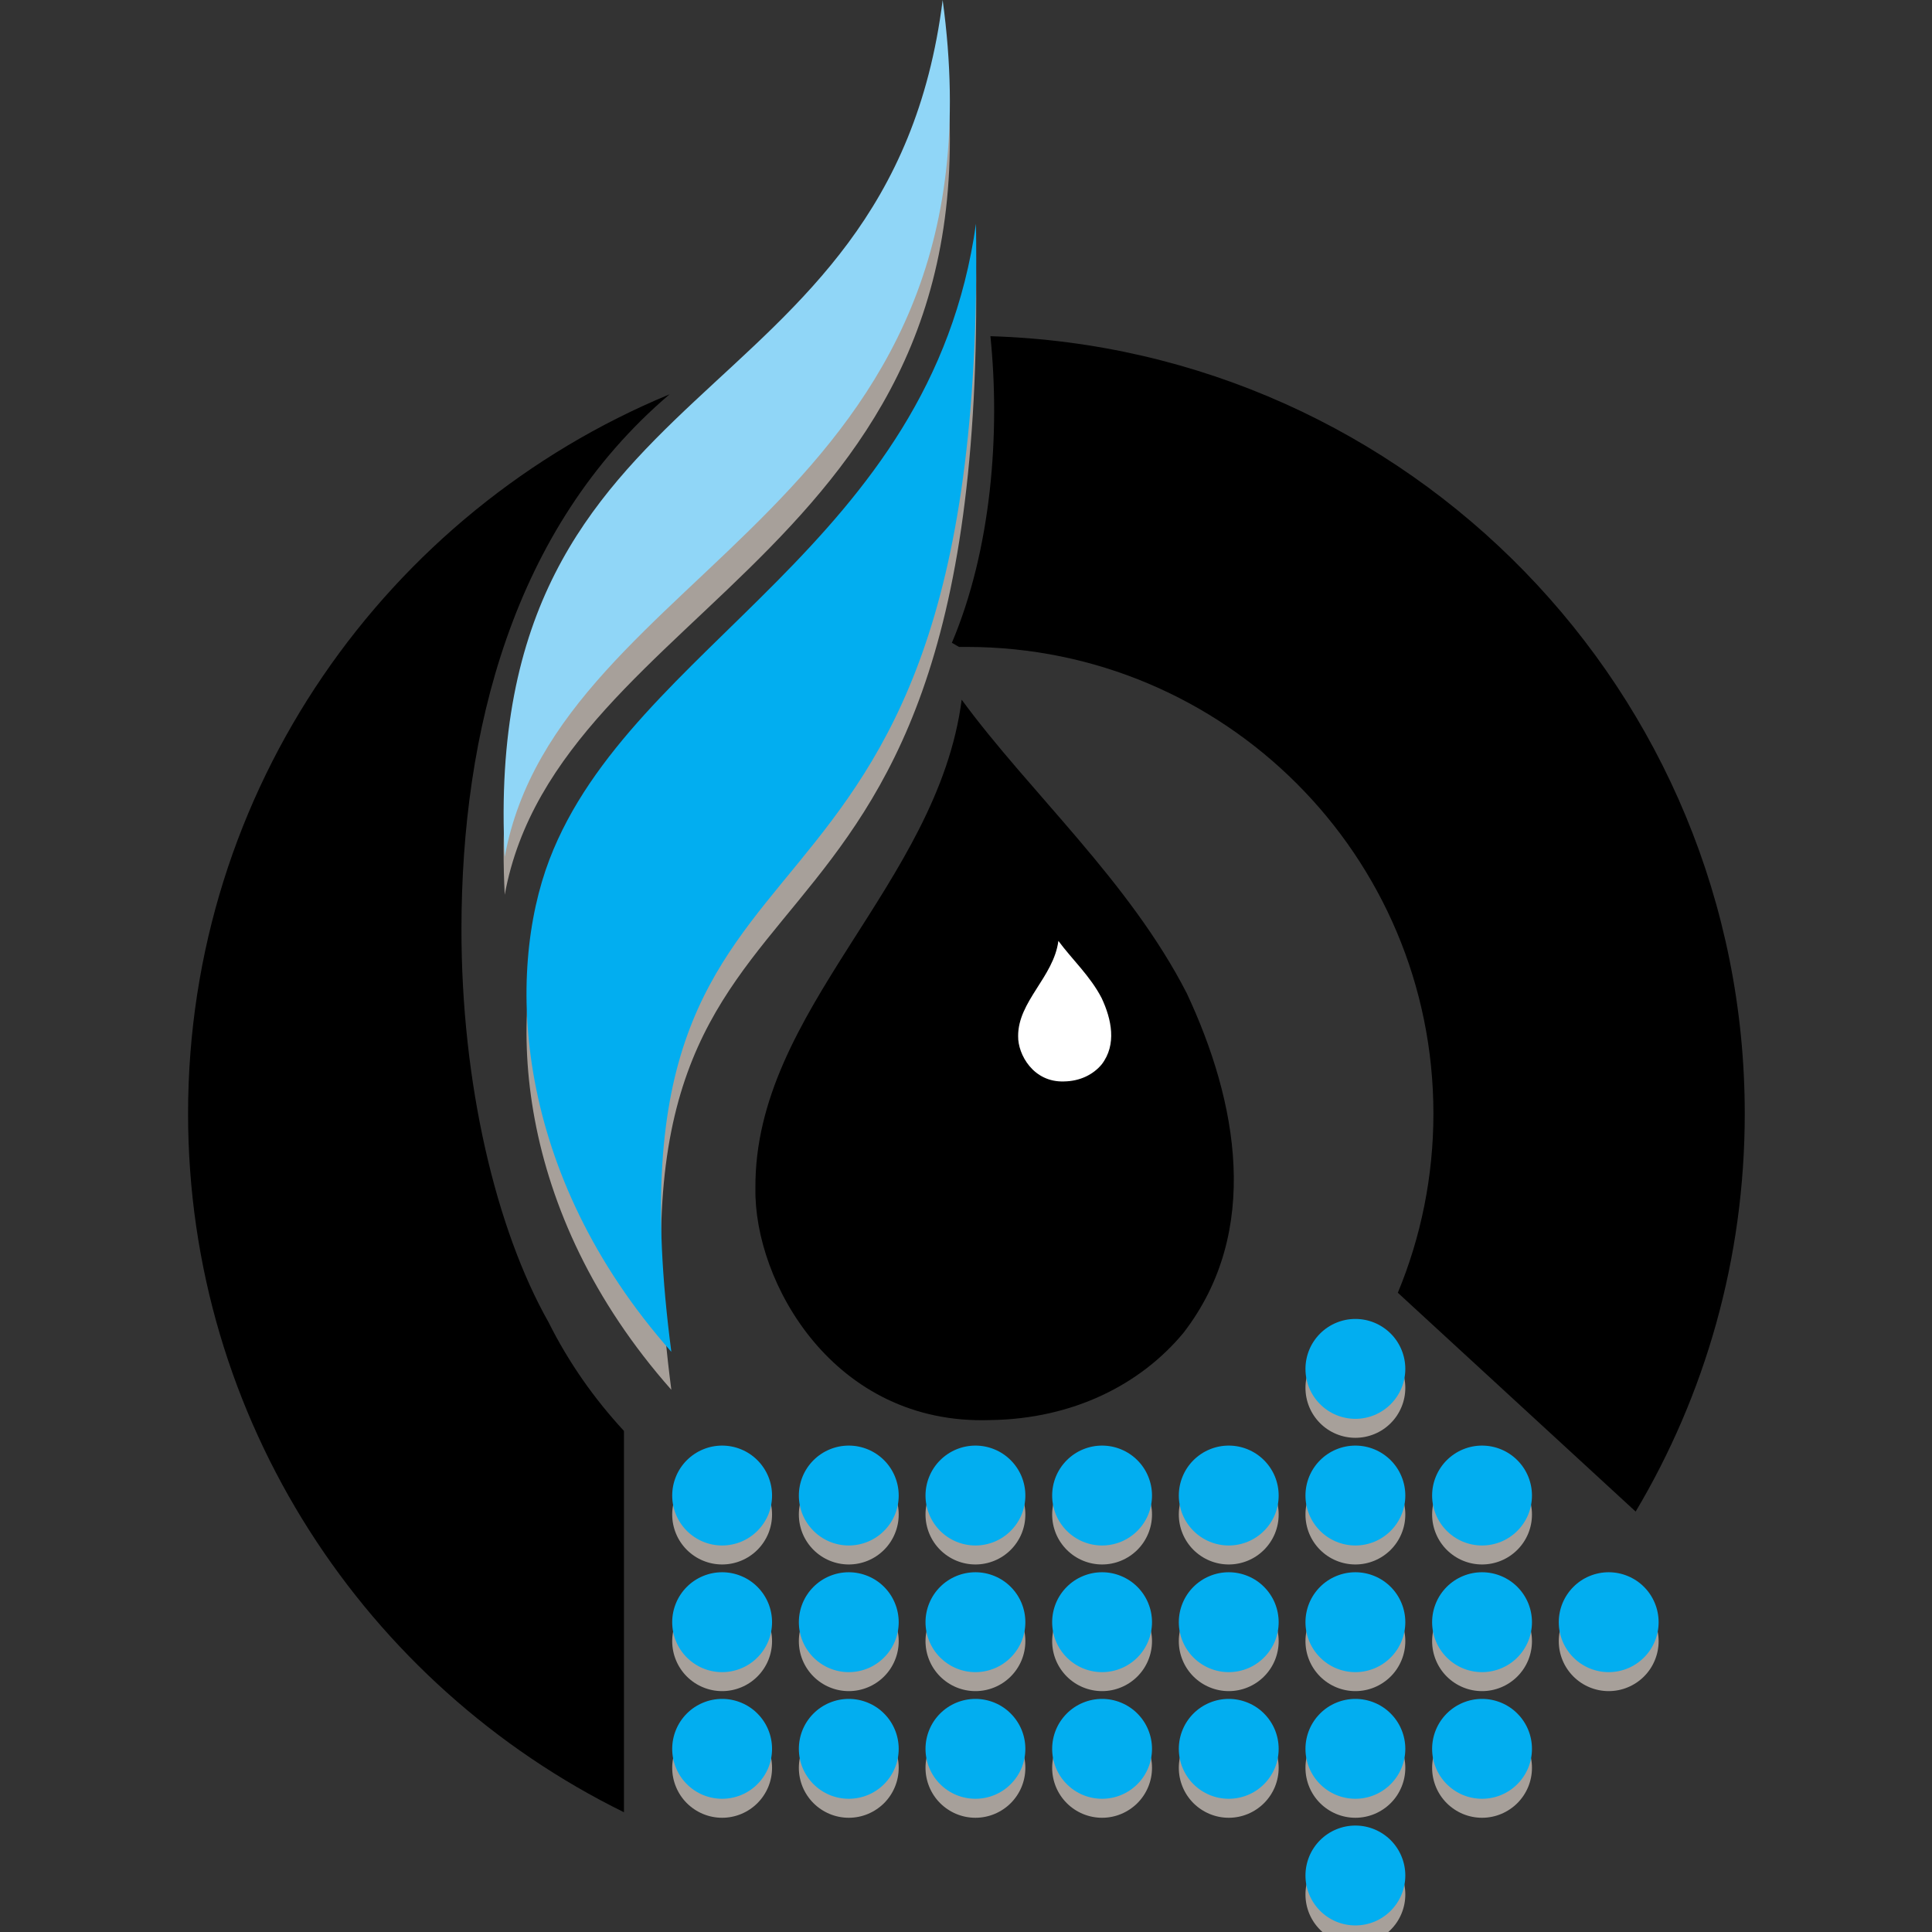<svg width="72" height="72" viewBox="0 0 72 72" fill="none" xmlns="http://www.w3.org/2000/svg">
<rect x="0" y="0" width="72" height="72" fill="#333333" stroke="none"/>
<g clip-path="url(#clip0_946_1742)">
<path d="M36.91 12.529C37.279 16.151 36.95 20.463 35.474 23.955L35.739 24.109C35.834 24.108 35.931 24.109 36.026 24.109C45.636 24.109 53.419 31.893 53.419 41.502C53.419 43.863 52.946 46.123 52.093 48.177L60.956 56.332C63.54 51.994 65.022 46.915 65.022 41.502C65.022 25.788 52.511 13.001 36.91 12.529ZM24.954 14.695C14.427 19.047 7.009 29.408 7.009 41.502C7.009 52.931 13.64 62.809 23.253 67.537V53.326C22.137 52.121 21.187 50.765 20.446 49.282C18.477 45.803 17.188 40.35 17.197 34.585C17.209 27.33 19.08 19.696 24.954 14.695Z" fill="black"/>
<path fill-rule="evenodd" clip-rule="evenodd" d="M25.019 51.794C19.132 45.137 18.846 37.7 20.478 33.441C23.552 25.415 34.695 21.746 36.372 9.752C36.815 39.552 22.089 29.419 25.019 51.794Z" fill="#A7A09A"/>
<path fill-rule="evenodd" clip-rule="evenodd" d="M18.81 33.345C17.868 14.888 33.15 17.191 35.13 1.414C37.721 20.398 20.802 22.452 18.81 33.345Z" fill="#A7A09A"/>
<path fill-rule="evenodd" clip-rule="evenodd" d="M25.019 50.379C19.132 43.723 18.846 36.285 20.478 32.026C23.552 24 34.695 20.332 36.372 8.337C36.815 38.138 22.089 28.004 25.019 50.379Z" fill="#02AEF0"/>
<path fill-rule="evenodd" clip-rule="evenodd" d="M18.81 31.93C17.868 13.473 33.15 15.776 35.13 0C37.721 18.984 20.802 21.037 18.81 31.93Z" fill="#90D6F7"/>
<path d="M28.772 56.442C28.772 56.686 28.724 56.928 28.631 57.154C28.537 57.38 28.4 57.585 28.227 57.758C28.055 57.93 27.85 58.068 27.624 58.161C27.398 58.255 27.156 58.303 26.912 58.303C26.667 58.303 26.425 58.255 26.2 58.161C25.974 58.068 25.769 57.93 25.596 57.758C25.423 57.585 25.286 57.38 25.193 57.154C25.099 56.928 25.051 56.686 25.051 56.442C25.051 56.197 25.099 55.955 25.193 55.729C25.286 55.504 25.423 55.298 25.596 55.126C25.769 54.953 25.974 54.816 26.2 54.722C26.425 54.629 26.667 54.58 26.912 54.58C27.156 54.58 27.398 54.629 27.624 54.722C27.85 54.816 28.055 54.953 28.227 55.126C28.4 55.298 28.537 55.504 28.631 55.729C28.724 55.955 28.772 56.197 28.772 56.442Z" fill="#A7A09A"/>
<path d="M28.772 61.162C28.772 61.406 28.724 61.648 28.631 61.874C28.537 62.1 28.4 62.305 28.227 62.478C28.055 62.65 27.85 62.788 27.624 62.881C27.398 62.975 27.156 63.023 26.912 63.023C26.667 63.023 26.425 62.975 26.2 62.881C25.974 62.788 25.769 62.65 25.596 62.478C25.423 62.305 25.286 62.1 25.193 61.874C25.099 61.648 25.051 61.406 25.051 61.162C25.051 60.917 25.099 60.675 25.193 60.449C25.286 60.224 25.423 60.018 25.596 59.846C25.769 59.673 25.974 59.536 26.2 59.442C26.425 59.349 26.667 59.3 26.912 59.3C27.156 59.3 27.398 59.349 27.624 59.442C27.85 59.536 28.055 59.673 28.227 59.846C28.4 60.018 28.537 60.224 28.631 60.449C28.724 60.675 28.772 60.917 28.772 61.162Z" fill="#A7A09A"/>
<path d="M28.772 65.882C28.772 66.126 28.724 66.368 28.631 66.594C28.537 66.82 28.4 67.025 28.227 67.198C28.055 67.37 27.85 67.507 27.624 67.601C27.398 67.695 27.156 67.743 26.912 67.743C26.667 67.743 26.425 67.695 26.2 67.601C25.974 67.507 25.769 67.37 25.596 67.198C25.423 67.025 25.286 66.82 25.193 66.594C25.099 66.368 25.051 66.126 25.051 65.882C25.051 65.637 25.099 65.395 25.193 65.169C25.286 64.944 25.423 64.738 25.596 64.566C25.769 64.393 25.974 64.256 26.2 64.162C26.425 64.069 26.667 64.02 26.912 64.02C27.156 64.02 27.398 64.069 27.624 64.162C27.85 64.256 28.055 64.393 28.227 64.566C28.4 64.738 28.537 64.944 28.631 65.169C28.724 65.395 28.772 65.637 28.772 65.882Z" fill="#A7A09A"/>
<path d="M33.492 56.442C33.492 56.686 33.444 56.928 33.35 57.154C33.257 57.38 33.12 57.585 32.947 57.758C32.775 57.93 32.569 58.068 32.344 58.161C32.118 58.255 31.876 58.303 31.631 58.303C31.387 58.303 31.145 58.255 30.919 58.161C30.694 58.068 30.488 57.93 30.316 57.758C30.143 57.585 30.006 57.38 29.912 57.154C29.819 56.928 29.771 56.686 29.771 56.442C29.771 56.197 29.819 55.955 29.912 55.729C30.006 55.504 30.143 55.298 30.316 55.126C30.488 54.953 30.694 54.816 30.919 54.722C31.145 54.629 31.387 54.58 31.631 54.58C31.876 54.58 32.118 54.629 32.344 54.722C32.569 54.816 32.775 54.953 32.947 55.126C33.12 55.298 33.257 55.504 33.35 55.729C33.444 55.955 33.492 56.197 33.492 56.442Z" fill="#A7A09A"/>
<path d="M33.492 61.162C33.492 61.406 33.444 61.648 33.35 61.874C33.257 62.1 33.12 62.305 32.947 62.478C32.775 62.65 32.569 62.788 32.344 62.881C32.118 62.975 31.876 63.023 31.631 63.023C31.387 63.023 31.145 62.975 30.919 62.881C30.694 62.788 30.488 62.65 30.316 62.478C30.143 62.305 30.006 62.1 29.912 61.874C29.819 61.648 29.771 61.406 29.771 61.162C29.771 60.917 29.819 60.675 29.912 60.449C30.006 60.224 30.143 60.018 30.316 59.846C30.488 59.673 30.694 59.536 30.919 59.442C31.145 59.349 31.387 59.3 31.631 59.3C31.876 59.3 32.118 59.349 32.344 59.442C32.569 59.536 32.775 59.673 32.947 59.846C33.12 60.018 33.257 60.224 33.35 60.449C33.444 60.675 33.492 60.917 33.492 61.162Z" fill="#A7A09A"/>
<path d="M33.492 65.882C33.492 66.126 33.444 66.368 33.35 66.594C33.257 66.82 33.12 67.025 32.947 67.198C32.775 67.37 32.569 67.507 32.344 67.601C32.118 67.695 31.876 67.743 31.631 67.743C31.387 67.743 31.145 67.695 30.919 67.601C30.694 67.507 30.488 67.37 30.316 67.198C30.143 67.025 30.006 66.82 29.912 66.594C29.819 66.368 29.771 66.126 29.771 65.882C29.771 65.637 29.819 65.395 29.912 65.169C30.006 64.944 30.143 64.738 30.316 64.566C30.488 64.393 30.694 64.256 30.919 64.162C31.145 64.069 31.387 64.02 31.631 64.02C31.876 64.02 32.118 64.069 32.344 64.162C32.569 64.256 32.775 64.393 32.947 64.566C33.12 64.738 33.257 64.944 33.35 65.169C33.444 65.395 33.492 65.637 33.492 65.882Z" fill="#A7A09A"/>
<path d="M38.212 56.442C38.212 56.686 38.164 56.928 38.071 57.154C37.977 57.38 37.84 57.585 37.667 57.758C37.495 57.93 37.29 58.068 37.064 58.161C36.838 58.255 36.596 58.303 36.352 58.303C36.107 58.303 35.865 58.255 35.639 58.161C35.414 58.068 35.209 57.93 35.036 57.758C34.863 57.585 34.726 57.38 34.633 57.154C34.539 56.928 34.491 56.686 34.491 56.442C34.491 56.197 34.539 55.955 34.633 55.729C34.726 55.504 34.863 55.298 35.036 55.126C35.209 54.953 35.414 54.816 35.639 54.722C35.865 54.629 36.107 54.58 36.352 54.58C36.596 54.58 36.838 54.629 37.064 54.722C37.29 54.816 37.495 54.953 37.667 55.126C37.84 55.298 37.977 55.504 38.071 55.729C38.164 55.955 38.212 56.197 38.212 56.442Z" fill="#A7A09A"/>
<path d="M38.212 61.162C38.212 61.406 38.164 61.648 38.071 61.874C37.977 62.1 37.84 62.305 37.667 62.478C37.495 62.65 37.29 62.788 37.064 62.881C36.838 62.975 36.596 63.023 36.352 63.023C36.107 63.023 35.865 62.975 35.639 62.881C35.414 62.788 35.209 62.65 35.036 62.478C34.863 62.305 34.726 62.1 34.633 61.874C34.539 61.648 34.491 61.406 34.491 61.162C34.491 60.917 34.539 60.675 34.633 60.449C34.726 60.224 34.863 60.018 35.036 59.846C35.209 59.673 35.414 59.536 35.639 59.442C35.865 59.349 36.107 59.3 36.352 59.3C36.596 59.3 36.838 59.349 37.064 59.442C37.29 59.536 37.495 59.673 37.667 59.846C37.84 60.018 37.977 60.224 38.071 60.449C38.164 60.675 38.212 60.917 38.212 61.162Z" fill="#A7A09A"/>
<path d="M38.212 65.882C38.212 66.126 38.164 66.368 38.071 66.594C37.977 66.82 37.84 67.025 37.667 67.198C37.495 67.37 37.29 67.507 37.064 67.601C36.838 67.695 36.596 67.743 36.352 67.743C36.107 67.743 35.865 67.695 35.639 67.601C35.414 67.507 35.209 67.37 35.036 67.198C34.863 67.025 34.726 66.82 34.633 66.594C34.539 66.368 34.491 66.126 34.491 65.882C34.491 65.637 34.539 65.395 34.633 65.169C34.726 64.944 34.863 64.738 35.036 64.566C35.209 64.393 35.414 64.256 35.639 64.162C35.865 64.069 36.107 64.02 36.352 64.02C36.596 64.02 36.838 64.069 37.064 64.162C37.29 64.256 37.495 64.393 37.667 64.566C37.84 64.738 37.977 64.944 38.071 65.169C38.164 65.395 38.212 65.637 38.212 65.882Z" fill="#A7A09A"/>
<path d="M42.932 56.442C42.932 56.686 42.884 56.928 42.79 57.154C42.697 57.38 42.56 57.585 42.387 57.758C42.214 57.93 42.009 58.068 41.783 58.161C41.558 58.255 41.316 58.303 41.071 58.303C40.827 58.303 40.585 58.255 40.359 58.161C40.133 58.068 39.928 57.93 39.756 57.758C39.583 57.585 39.446 57.38 39.352 57.154C39.259 56.928 39.211 56.686 39.211 56.442C39.211 56.197 39.259 55.955 39.352 55.729C39.446 55.504 39.583 55.298 39.756 55.126C39.928 54.953 40.133 54.816 40.359 54.722C40.585 54.629 40.827 54.58 41.071 54.58C41.316 54.58 41.558 54.629 41.783 54.722C42.009 54.816 42.214 54.953 42.387 55.126C42.56 55.298 42.697 55.504 42.79 55.729C42.884 55.955 42.932 56.197 42.932 56.442Z" fill="#A7A09A"/>
<path d="M42.932 61.162C42.932 61.406 42.884 61.648 42.79 61.874C42.697 62.1 42.56 62.305 42.387 62.478C42.214 62.65 42.009 62.788 41.783 62.881C41.558 62.975 41.316 63.023 41.071 63.023C40.827 63.023 40.585 62.975 40.359 62.881C40.133 62.788 39.928 62.65 39.756 62.478C39.583 62.305 39.446 62.1 39.352 61.874C39.259 61.648 39.211 61.406 39.211 61.162C39.211 60.917 39.259 60.675 39.352 60.449C39.446 60.224 39.583 60.018 39.756 59.846C39.928 59.673 40.133 59.536 40.359 59.442C40.585 59.349 40.827 59.3 41.071 59.3C41.316 59.3 41.558 59.349 41.783 59.442C42.009 59.536 42.214 59.673 42.387 59.846C42.56 60.018 42.697 60.224 42.79 60.449C42.884 60.675 42.932 60.917 42.932 61.162Z" fill="#A7A09A"/>
<path d="M42.932 65.882C42.932 66.126 42.884 66.368 42.79 66.594C42.697 66.82 42.56 67.025 42.387 67.198C42.214 67.37 42.009 67.507 41.783 67.601C41.558 67.695 41.316 67.743 41.071 67.743C40.827 67.743 40.585 67.695 40.359 67.601C40.133 67.507 39.928 67.37 39.756 67.198C39.583 67.025 39.446 66.82 39.352 66.594C39.259 66.368 39.211 66.126 39.211 65.882C39.211 65.637 39.259 65.395 39.352 65.169C39.446 64.944 39.583 64.738 39.756 64.566C39.928 64.393 40.133 64.256 40.359 64.162C40.585 64.069 40.827 64.02 41.071 64.02C41.316 64.02 41.558 64.069 41.783 64.162C42.009 64.256 42.214 64.393 42.387 64.566C42.56 64.738 42.697 64.944 42.79 65.169C42.884 65.395 42.932 65.637 42.932 65.882Z" fill="#A7A09A"/>
<path d="M47.652 56.442C47.652 56.686 47.604 56.928 47.511 57.154C47.417 57.38 47.28 57.585 47.107 57.758C46.935 57.93 46.73 58.068 46.504 58.161C46.278 58.255 46.036 58.303 45.792 58.303C45.547 58.303 45.305 58.255 45.08 58.161C44.854 58.068 44.649 57.93 44.476 57.758C44.303 57.585 44.166 57.38 44.073 57.154C43.979 56.928 43.931 56.686 43.931 56.442C43.931 56.197 43.979 55.955 44.073 55.729C44.166 55.504 44.303 55.298 44.476 55.126C44.649 54.953 44.854 54.816 45.08 54.722C45.305 54.629 45.547 54.58 45.792 54.58C46.036 54.58 46.278 54.629 46.504 54.722C46.73 54.816 46.935 54.953 47.107 55.126C47.28 55.298 47.417 55.504 47.511 55.729C47.604 55.955 47.652 56.197 47.652 56.442Z" fill="#A7A09A"/>
<path d="M47.652 61.162C47.652 61.406 47.604 61.648 47.511 61.874C47.417 62.1 47.28 62.305 47.107 62.478C46.935 62.65 46.73 62.788 46.504 62.881C46.278 62.975 46.036 63.023 45.792 63.023C45.547 63.023 45.305 62.975 45.08 62.881C44.854 62.788 44.649 62.65 44.476 62.478C44.303 62.305 44.166 62.1 44.073 61.874C43.979 61.648 43.931 61.406 43.931 61.162C43.931 60.917 43.979 60.675 44.073 60.449C44.166 60.224 44.303 60.018 44.476 59.846C44.649 59.673 44.854 59.536 45.08 59.442C45.305 59.349 45.547 59.3 45.792 59.3C46.036 59.3 46.278 59.349 46.504 59.442C46.73 59.536 46.935 59.673 47.107 59.846C47.28 60.018 47.417 60.224 47.511 60.449C47.604 60.675 47.652 60.917 47.652 61.162Z" fill="#A7A09A"/>
<path d="M47.652 65.882C47.652 66.126 47.604 66.368 47.511 66.594C47.417 66.82 47.28 67.025 47.107 67.198C46.935 67.37 46.73 67.507 46.504 67.601C46.278 67.695 46.036 67.743 45.792 67.743C45.547 67.743 45.305 67.695 45.08 67.601C44.854 67.507 44.649 67.37 44.476 67.198C44.303 67.025 44.166 66.82 44.073 66.594C43.979 66.368 43.931 66.126 43.931 65.882C43.931 65.637 43.979 65.395 44.073 65.169C44.166 64.944 44.303 64.738 44.476 64.566C44.649 64.393 44.854 64.256 45.08 64.162C45.305 64.069 45.547 64.02 45.792 64.02C46.036 64.02 46.278 64.069 46.504 64.162C46.73 64.256 46.935 64.393 47.107 64.566C47.28 64.738 47.417 64.944 47.511 65.169C47.604 65.395 47.652 65.637 47.652 65.882Z" fill="#A7A09A"/>
<path d="M52.372 56.442C52.372 56.686 52.324 56.928 52.23 57.154C52.137 57.38 52 57.585 51.827 57.758C51.654 57.93 51.449 58.068 51.224 58.161C50.998 58.255 50.756 58.303 50.511 58.303C50.267 58.303 50.025 58.255 49.799 58.161C49.573 58.068 49.368 57.93 49.196 57.758C49.023 57.585 48.886 57.38 48.792 57.154C48.699 56.928 48.651 56.686 48.651 56.442C48.651 56.197 48.699 55.955 48.792 55.729C48.886 55.504 49.023 55.298 49.196 55.126C49.368 54.953 49.573 54.816 49.799 54.722C50.025 54.629 50.267 54.58 50.511 54.58C50.756 54.58 50.998 54.629 51.224 54.722C51.449 54.816 51.654 54.953 51.827 55.126C52 55.298 52.137 55.504 52.23 55.729C52.324 55.955 52.372 56.197 52.372 56.442Z" fill="#A7A09A"/>
<path d="M52.372 61.162C52.372 61.406 52.324 61.648 52.23 61.874C52.137 62.1 52 62.305 51.827 62.478C51.654 62.65 51.449 62.788 51.224 62.881C50.998 62.975 50.756 63.023 50.511 63.023C50.267 63.023 50.025 62.975 49.799 62.881C49.573 62.788 49.368 62.65 49.196 62.478C49.023 62.305 48.886 62.1 48.792 61.874C48.699 61.648 48.651 61.406 48.651 61.162C48.651 60.917 48.699 60.675 48.792 60.449C48.886 60.224 49.023 60.018 49.196 59.846C49.368 59.673 49.573 59.536 49.799 59.442C50.025 59.349 50.267 59.3 50.511 59.3C50.756 59.3 50.998 59.349 51.224 59.442C51.449 59.536 51.654 59.673 51.827 59.846C52 60.018 52.137 60.224 52.23 60.449C52.324 60.675 52.372 60.917 52.372 61.162Z" fill="#A7A09A"/>
<path d="M52.372 65.882C52.372 66.126 52.324 66.368 52.23 66.594C52.137 66.82 52 67.025 51.827 67.198C51.654 67.37 51.449 67.507 51.224 67.601C50.998 67.695 50.756 67.743 50.511 67.743C50.267 67.743 50.025 67.695 49.799 67.601C49.573 67.507 49.368 67.37 49.196 67.198C49.023 67.025 48.886 66.82 48.792 66.594C48.699 66.368 48.651 66.126 48.651 65.882C48.651 65.637 48.699 65.395 48.792 65.169C48.886 64.944 49.023 64.738 49.196 64.566C49.368 64.393 49.573 64.256 49.799 64.162C50.025 64.069 50.267 64.02 50.511 64.02C50.756 64.02 50.998 64.069 51.224 64.162C51.449 64.256 51.654 64.393 51.827 64.566C52 64.738 52.137 64.944 52.23 65.169C52.324 65.395 52.372 65.637 52.372 65.882Z" fill="#A7A09A"/>
<path d="M52.372 51.722C52.372 51.966 52.324 52.208 52.23 52.434C52.137 52.66 52 52.865 51.827 53.038C51.654 53.211 51.449 53.348 51.224 53.441C50.998 53.535 50.756 53.583 50.511 53.583C50.267 53.583 50.025 53.535 49.799 53.441C49.573 53.348 49.368 53.211 49.196 53.038C49.023 52.865 48.886 52.66 48.792 52.434C48.699 52.208 48.651 51.966 48.651 51.722C48.651 51.477 48.699 51.235 48.792 51.009C48.886 50.784 49.023 50.578 49.196 50.406C49.368 50.233 49.573 50.096 49.799 50.002C50.025 49.909 50.267 49.861 50.511 49.861C50.756 49.861 50.998 49.909 51.224 50.002C51.449 50.096 51.654 50.233 51.827 50.406C52 50.578 52.137 50.784 52.23 51.009C52.324 51.235 52.372 51.477 52.372 51.722Z" fill="#A7A09A"/>
<path d="M52.372 70.602C52.372 70.846 52.324 71.088 52.23 71.314C52.137 71.539 52 71.745 51.827 71.917C51.654 72.09 51.449 72.227 51.224 72.321C50.998 72.415 50.756 72.463 50.511 72.463C50.267 72.463 50.025 72.415 49.799 72.321C49.573 72.227 49.368 72.09 49.196 71.917C49.023 71.745 48.886 71.539 48.792 71.314C48.699 71.088 48.651 70.846 48.651 70.602C48.651 70.357 48.699 70.115 48.792 69.889C48.886 69.663 49.023 69.458 49.196 69.285C49.368 69.113 49.573 68.975 49.799 68.882C50.025 68.788 50.267 68.74 50.511 68.74C50.756 68.74 50.998 68.788 51.224 68.882C51.449 68.975 51.654 69.113 51.827 69.285C52 69.458 52.137 69.663 52.23 69.889C52.324 70.115 52.372 70.357 52.372 70.602Z" fill="#A7A09A"/>
<path d="M57.092 56.442C57.092 56.686 57.044 56.928 56.951 57.154C56.857 57.38 56.72 57.585 56.547 57.758C56.375 57.93 56.169 58.068 55.944 58.161C55.718 58.255 55.476 58.303 55.231 58.303C54.987 58.303 54.745 58.255 54.519 58.161C54.294 58.068 54.089 57.93 53.916 57.758C53.743 57.585 53.606 57.38 53.513 57.154C53.419 56.928 53.371 56.686 53.371 56.442C53.371 56.197 53.419 55.955 53.513 55.729C53.606 55.504 53.743 55.298 53.916 55.126C54.089 54.953 54.294 54.816 54.519 54.722C54.745 54.629 54.987 54.58 55.231 54.58C55.476 54.58 55.718 54.629 55.944 54.722C56.169 54.816 56.375 54.953 56.547 55.126C56.72 55.298 56.857 55.504 56.951 55.729C57.044 55.955 57.092 56.197 57.092 56.442Z" fill="#A7A09A"/>
<path d="M57.092 61.162C57.092 61.406 57.044 61.648 56.951 61.874C56.857 62.1 56.72 62.305 56.547 62.478C56.375 62.65 56.169 62.788 55.944 62.881C55.718 62.975 55.476 63.023 55.231 63.023C54.987 63.023 54.745 62.975 54.519 62.881C54.294 62.788 54.089 62.65 53.916 62.478C53.743 62.305 53.606 62.1 53.513 61.874C53.419 61.648 53.371 61.406 53.371 61.162C53.371 60.917 53.419 60.675 53.513 60.449C53.606 60.224 53.743 60.018 53.916 59.846C54.089 59.673 54.294 59.536 54.519 59.442C54.745 59.349 54.987 59.3 55.231 59.3C55.476 59.3 55.718 59.349 55.944 59.442C56.169 59.536 56.375 59.673 56.547 59.846C56.72 60.018 56.857 60.224 56.951 60.449C57.044 60.675 57.092 60.917 57.092 61.162Z" fill="#A7A09A"/>
<path d="M57.092 65.882C57.092 66.126 57.044 66.368 56.951 66.594C56.857 66.82 56.72 67.025 56.547 67.198C56.375 67.37 56.169 67.507 55.944 67.601C55.718 67.695 55.476 67.743 55.231 67.743C54.987 67.743 54.745 67.695 54.519 67.601C54.294 67.507 54.089 67.37 53.916 67.198C53.743 67.025 53.606 66.82 53.513 66.594C53.419 66.368 53.371 66.126 53.371 65.882C53.371 65.637 53.419 65.395 53.513 65.169C53.606 64.944 53.743 64.738 53.916 64.566C54.089 64.393 54.294 64.256 54.519 64.162C54.745 64.069 54.987 64.02 55.231 64.02C55.476 64.02 55.718 64.069 55.944 64.162C56.169 64.256 56.375 64.393 56.547 64.566C56.72 64.738 56.857 64.944 56.951 65.169C57.044 65.395 57.092 65.637 57.092 65.882Z" fill="#A7A09A"/>
<path d="M61.812 61.162C61.812 61.406 61.764 61.648 61.67 61.874C61.577 62.1 61.44 62.305 61.267 62.478C61.094 62.65 60.889 62.788 60.663 62.881C60.438 62.975 60.196 63.023 59.951 63.023C59.707 63.023 59.465 62.975 59.239 62.881C59.013 62.788 58.808 62.65 58.636 62.478C58.463 62.305 58.326 62.1 58.232 61.874C58.139 61.648 58.091 61.406 58.091 61.162C58.091 60.917 58.139 60.675 58.232 60.449C58.326 60.224 58.463 60.018 58.636 59.846C58.808 59.673 59.013 59.536 59.239 59.442C59.465 59.349 59.707 59.3 59.951 59.3C60.196 59.3 60.438 59.349 60.663 59.442C60.889 59.536 61.094 59.673 61.267 59.846C61.44 60.018 61.577 60.224 61.67 60.449C61.764 60.675 61.812 60.917 61.812 61.162Z" fill="#A7A09A"/>
<path d="M28.772 55.734C28.772 55.979 28.724 56.221 28.631 56.447C28.537 56.672 28.4 56.877 28.227 57.05C28.055 57.223 27.85 57.36 27.624 57.454C27.398 57.547 27.156 57.596 26.912 57.596C26.667 57.596 26.425 57.547 26.2 57.454C25.974 57.36 25.769 57.223 25.596 57.05C25.423 56.877 25.286 56.672 25.193 56.447C25.099 56.221 25.051 55.979 25.051 55.734C25.051 55.49 25.099 55.248 25.193 55.022C25.286 54.796 25.423 54.591 25.596 54.418C25.769 54.246 25.974 54.108 26.2 54.015C26.425 53.921 26.667 53.873 26.912 53.873C27.156 53.873 27.398 53.921 27.624 54.015C27.85 54.108 28.055 54.246 28.227 54.418C28.4 54.591 28.537 54.796 28.631 55.022C28.724 55.248 28.772 55.49 28.772 55.734Z" fill="#02AEF0"/>
<path d="M28.772 60.454C28.772 60.699 28.724 60.941 28.631 61.166C28.537 61.392 28.4 61.597 28.227 61.77C28.055 61.943 27.85 62.08 27.624 62.174C27.398 62.267 27.156 62.316 26.912 62.316C26.667 62.316 26.425 62.267 26.2 62.174C25.974 62.08 25.769 61.943 25.596 61.77C25.423 61.597 25.286 61.392 25.193 61.166C25.099 60.941 25.051 60.699 25.051 60.454C25.051 60.21 25.099 59.968 25.193 59.742C25.286 59.516 25.423 59.311 25.596 59.138C25.769 58.965 25.974 58.828 26.2 58.735C26.425 58.641 26.667 58.593 26.912 58.593C27.156 58.593 27.398 58.641 27.624 58.735C27.85 58.828 28.055 58.965 28.227 59.138C28.4 59.311 28.537 59.516 28.631 59.742C28.724 59.968 28.772 60.21 28.772 60.454Z" fill="#02AEF0"/>
<path d="M28.772 65.174C28.772 65.419 28.724 65.661 28.631 65.886C28.537 66.112 28.4 66.317 28.227 66.49C28.055 66.663 27.85 66.8 27.624 66.894C27.398 66.987 27.156 67.035 26.912 67.035C26.667 67.035 26.425 66.987 26.2 66.894C25.974 66.8 25.769 66.663 25.596 66.49C25.423 66.317 25.286 66.112 25.193 65.886C25.099 65.661 25.051 65.419 25.051 65.174C25.051 64.93 25.099 64.688 25.193 64.462C25.286 64.236 25.423 64.031 25.596 63.858C25.769 63.685 25.974 63.548 26.2 63.455C26.425 63.361 26.667 63.313 26.912 63.313C27.156 63.313 27.398 63.361 27.624 63.455C27.85 63.548 28.055 63.685 28.227 63.858C28.4 64.031 28.537 64.236 28.631 64.462C28.724 64.688 28.772 64.93 28.772 65.174Z" fill="#02AEF0"/>
<path d="M33.492 55.734C33.492 55.979 33.444 56.221 33.35 56.447C33.257 56.672 33.12 56.877 32.947 57.05C32.775 57.223 32.569 57.36 32.344 57.454C32.118 57.547 31.876 57.596 31.631 57.596C31.387 57.596 31.145 57.547 30.919 57.454C30.694 57.36 30.488 57.223 30.316 57.05C30.143 56.877 30.006 56.672 29.912 56.447C29.819 56.221 29.771 55.979 29.771 55.734C29.771 55.49 29.819 55.248 29.912 55.022C30.006 54.796 30.143 54.591 30.316 54.418C30.488 54.246 30.694 54.108 30.919 54.015C31.145 53.921 31.387 53.873 31.631 53.873C31.876 53.873 32.118 53.921 32.344 54.015C32.569 54.108 32.775 54.246 32.947 54.418C33.12 54.591 33.257 54.796 33.35 55.022C33.444 55.248 33.492 55.49 33.492 55.734Z" fill="#02AEF0"/>
<path d="M33.492 60.454C33.492 60.699 33.444 60.941 33.35 61.166C33.257 61.392 33.12 61.597 32.947 61.77C32.775 61.943 32.569 62.08 32.344 62.174C32.118 62.267 31.876 62.316 31.631 62.316C31.387 62.316 31.145 62.267 30.919 62.174C30.694 62.08 30.488 61.943 30.316 61.77C30.143 61.597 30.006 61.392 29.912 61.166C29.819 60.941 29.771 60.699 29.771 60.454C29.771 60.21 29.819 59.968 29.912 59.742C30.006 59.516 30.143 59.311 30.316 59.138C30.488 58.965 30.694 58.828 30.919 58.735C31.145 58.641 31.387 58.593 31.631 58.593C31.876 58.593 32.118 58.641 32.344 58.735C32.569 58.828 32.775 58.965 32.947 59.138C33.12 59.311 33.257 59.516 33.35 59.742C33.444 59.968 33.492 60.21 33.492 60.454Z" fill="#02AEF0"/>
<path d="M33.492 65.174C33.492 65.419 33.444 65.661 33.35 65.886C33.257 66.112 33.12 66.317 32.947 66.49C32.775 66.663 32.569 66.8 32.344 66.894C32.118 66.987 31.876 67.035 31.631 67.035C31.387 67.035 31.145 66.987 30.919 66.894C30.694 66.8 30.488 66.663 30.316 66.49C30.143 66.317 30.006 66.112 29.912 65.886C29.819 65.661 29.771 65.419 29.771 65.174C29.771 64.93 29.819 64.688 29.912 64.462C30.006 64.236 30.143 64.031 30.316 63.858C30.488 63.685 30.694 63.548 30.919 63.455C31.145 63.361 31.387 63.313 31.631 63.313C31.876 63.313 32.118 63.361 32.344 63.455C32.569 63.548 32.775 63.685 32.947 63.858C33.12 64.031 33.257 64.236 33.35 64.462C33.444 64.688 33.492 64.93 33.492 65.174Z" fill="#02AEF0"/>
<path d="M38.212 55.734C38.212 55.979 38.164 56.221 38.071 56.447C37.977 56.672 37.84 56.877 37.667 57.05C37.495 57.223 37.29 57.36 37.064 57.454C36.838 57.547 36.596 57.596 36.352 57.596C36.107 57.596 35.865 57.547 35.639 57.454C35.414 57.36 35.209 57.223 35.036 57.05C34.863 56.877 34.726 56.672 34.633 56.447C34.539 56.221 34.491 55.979 34.491 55.734C34.491 55.49 34.539 55.248 34.633 55.022C34.726 54.796 34.863 54.591 35.036 54.418C35.209 54.246 35.414 54.108 35.639 54.015C35.865 53.921 36.107 53.873 36.352 53.873C36.596 53.873 36.838 53.921 37.064 54.015C37.29 54.108 37.495 54.246 37.667 54.418C37.84 54.591 37.977 54.796 38.071 55.022C38.164 55.248 38.212 55.49 38.212 55.734Z" fill="#02AEF0"/>
<path d="M38.212 60.454C38.212 60.699 38.164 60.941 38.071 61.166C37.977 61.392 37.84 61.597 37.667 61.77C37.495 61.943 37.29 62.08 37.064 62.174C36.838 62.267 36.596 62.316 36.352 62.316C36.107 62.316 35.865 62.267 35.639 62.174C35.414 62.08 35.209 61.943 35.036 61.77C34.863 61.597 34.726 61.392 34.633 61.166C34.539 60.941 34.491 60.699 34.491 60.454C34.491 60.21 34.539 59.968 34.633 59.742C34.726 59.516 34.863 59.311 35.036 59.138C35.209 58.965 35.414 58.828 35.639 58.735C35.865 58.641 36.107 58.593 36.352 58.593C36.596 58.593 36.838 58.641 37.064 58.735C37.29 58.828 37.495 58.965 37.667 59.138C37.84 59.311 37.977 59.516 38.071 59.742C38.164 59.968 38.212 60.21 38.212 60.454Z" fill="#02AEF0"/>
<path d="M38.212 65.174C38.212 65.419 38.164 65.661 38.071 65.886C37.977 66.112 37.84 66.317 37.667 66.49C37.495 66.663 37.29 66.8 37.064 66.894C36.838 66.987 36.596 67.035 36.352 67.035C36.107 67.035 35.865 66.987 35.639 66.894C35.414 66.8 35.209 66.663 35.036 66.49C34.863 66.317 34.726 66.112 34.633 65.886C34.539 65.661 34.491 65.419 34.491 65.174C34.491 64.93 34.539 64.688 34.633 64.462C34.726 64.236 34.863 64.031 35.036 63.858C35.209 63.685 35.414 63.548 35.639 63.455C35.865 63.361 36.107 63.313 36.352 63.313C36.596 63.313 36.838 63.361 37.064 63.455C37.29 63.548 37.495 63.685 37.667 63.858C37.84 64.031 37.977 64.236 38.071 64.462C38.164 64.688 38.212 64.93 38.212 65.174Z" fill="#02AEF0"/>
<path d="M42.932 55.734C42.932 55.979 42.884 56.221 42.79 56.447C42.697 56.672 42.56 56.877 42.387 57.05C42.214 57.223 42.009 57.36 41.783 57.454C41.558 57.547 41.316 57.596 41.071 57.596C40.827 57.596 40.585 57.547 40.359 57.454C40.133 57.36 39.928 57.223 39.756 57.05C39.583 56.877 39.446 56.672 39.352 56.447C39.259 56.221 39.211 55.979 39.211 55.734C39.211 55.49 39.259 55.248 39.352 55.022C39.446 54.796 39.583 54.591 39.756 54.418C39.928 54.246 40.133 54.108 40.359 54.015C40.585 53.921 40.827 53.873 41.071 53.873C41.316 53.873 41.558 53.921 41.783 54.015C42.009 54.108 42.214 54.246 42.387 54.418C42.56 54.591 42.697 54.796 42.79 55.022C42.884 55.248 42.932 55.49 42.932 55.734Z" fill="#02AEF0"/>
<path d="M42.932 60.454C42.932 60.699 42.884 60.941 42.79 61.166C42.697 61.392 42.56 61.597 42.387 61.77C42.214 61.943 42.009 62.08 41.783 62.174C41.558 62.267 41.316 62.316 41.071 62.316C40.827 62.316 40.585 62.267 40.359 62.174C40.133 62.08 39.928 61.943 39.756 61.77C39.583 61.597 39.446 61.392 39.352 61.166C39.259 60.941 39.211 60.699 39.211 60.454C39.211 60.21 39.259 59.968 39.352 59.742C39.446 59.516 39.583 59.311 39.756 59.138C39.928 58.965 40.133 58.828 40.359 58.735C40.585 58.641 40.827 58.593 41.071 58.593C41.316 58.593 41.558 58.641 41.783 58.735C42.009 58.828 42.214 58.965 42.387 59.138C42.56 59.311 42.697 59.516 42.79 59.742C42.884 59.968 42.932 60.21 42.932 60.454Z" fill="#02AEF0"/>
<path d="M42.932 65.174C42.932 65.419 42.884 65.661 42.79 65.886C42.697 66.112 42.56 66.317 42.387 66.49C42.214 66.663 42.009 66.8 41.783 66.894C41.558 66.987 41.316 67.035 41.071 67.035C40.827 67.035 40.585 66.987 40.359 66.894C40.133 66.8 39.928 66.663 39.756 66.49C39.583 66.317 39.446 66.112 39.352 65.886C39.259 65.661 39.211 65.419 39.211 65.174C39.211 64.93 39.259 64.688 39.352 64.462C39.446 64.236 39.583 64.031 39.756 63.858C39.928 63.685 40.133 63.548 40.359 63.455C40.585 63.361 40.827 63.313 41.071 63.313C41.316 63.313 41.558 63.361 41.783 63.455C42.009 63.548 42.214 63.685 42.387 63.858C42.56 64.031 42.697 64.236 42.79 64.462C42.884 64.688 42.932 64.93 42.932 65.174Z" fill="#02AEF0"/>
<path d="M47.652 55.734C47.652 55.979 47.604 56.221 47.511 56.447C47.417 56.672 47.28 56.877 47.107 57.05C46.935 57.223 46.73 57.36 46.504 57.454C46.278 57.547 46.036 57.596 45.792 57.596C45.547 57.596 45.305 57.547 45.08 57.454C44.854 57.36 44.649 57.223 44.476 57.05C44.303 56.877 44.166 56.672 44.073 56.447C43.979 56.221 43.931 55.979 43.931 55.734C43.931 55.49 43.979 55.248 44.073 55.022C44.166 54.796 44.303 54.591 44.476 54.418C44.649 54.246 44.854 54.108 45.08 54.015C45.305 53.921 45.547 53.873 45.792 53.873C46.036 53.873 46.278 53.921 46.504 54.015C46.73 54.108 46.935 54.246 47.107 54.418C47.28 54.591 47.417 54.796 47.511 55.022C47.604 55.248 47.652 55.49 47.652 55.734Z" fill="#02AEF0"/>
<path d="M47.652 60.454C47.652 60.699 47.604 60.941 47.511 61.166C47.417 61.392 47.28 61.597 47.107 61.77C46.935 61.943 46.73 62.08 46.504 62.174C46.278 62.267 46.036 62.316 45.792 62.316C45.547 62.316 45.305 62.267 45.08 62.174C44.854 62.08 44.649 61.943 44.476 61.77C44.303 61.597 44.166 61.392 44.073 61.166C43.979 60.941 43.931 60.699 43.931 60.454C43.931 60.21 43.979 59.968 44.073 59.742C44.166 59.516 44.303 59.311 44.476 59.138C44.649 58.965 44.854 58.828 45.08 58.735C45.305 58.641 45.547 58.593 45.792 58.593C46.036 58.593 46.278 58.641 46.504 58.735C46.73 58.828 46.935 58.965 47.107 59.138C47.28 59.311 47.417 59.516 47.511 59.742C47.604 59.968 47.652 60.21 47.652 60.454Z" fill="#02AEF0"/>
<path d="M47.652 65.174C47.652 65.419 47.604 65.661 47.511 65.886C47.417 66.112 47.28 66.317 47.107 66.49C46.935 66.663 46.73 66.8 46.504 66.894C46.278 66.987 46.036 67.035 45.792 67.035C45.547 67.035 45.305 66.987 45.08 66.894C44.854 66.8 44.649 66.663 44.476 66.49C44.303 66.317 44.166 66.112 44.073 65.886C43.979 65.661 43.931 65.419 43.931 65.174C43.931 64.93 43.979 64.688 44.073 64.462C44.166 64.236 44.303 64.031 44.476 63.858C44.649 63.685 44.854 63.548 45.08 63.455C45.305 63.361 45.547 63.313 45.792 63.313C46.036 63.313 46.278 63.361 46.504 63.455C46.73 63.548 46.935 63.685 47.107 63.858C47.28 64.031 47.417 64.236 47.511 64.462C47.604 64.688 47.652 64.93 47.652 65.174Z" fill="#02AEF0"/>
<path d="M52.372 55.734C52.372 55.979 52.324 56.221 52.23 56.447C52.137 56.672 52 56.877 51.827 57.05C51.654 57.223 51.449 57.36 51.224 57.454C50.998 57.547 50.756 57.596 50.511 57.596C50.267 57.596 50.025 57.547 49.799 57.454C49.573 57.36 49.368 57.223 49.196 57.05C49.023 56.877 48.886 56.672 48.792 56.447C48.699 56.221 48.651 55.979 48.651 55.734C48.651 55.49 48.699 55.248 48.792 55.022C48.886 54.796 49.023 54.591 49.196 54.418C49.368 54.246 49.573 54.108 49.799 54.015C50.025 53.921 50.267 53.873 50.511 53.873C50.756 53.873 50.998 53.921 51.224 54.015C51.449 54.108 51.654 54.246 51.827 54.418C52 54.591 52.137 54.796 52.23 55.022C52.324 55.248 52.372 55.49 52.372 55.734Z" fill="#02AEF0"/>
<path d="M52.372 60.454C52.372 60.699 52.324 60.941 52.23 61.166C52.137 61.392 52 61.597 51.827 61.77C51.654 61.943 51.449 62.08 51.224 62.174C50.998 62.267 50.756 62.316 50.511 62.316C50.267 62.316 50.025 62.267 49.799 62.174C49.573 62.08 49.368 61.943 49.196 61.77C49.023 61.597 48.886 61.392 48.792 61.166C48.699 60.941 48.651 60.699 48.651 60.454C48.651 60.21 48.699 59.968 48.792 59.742C48.886 59.516 49.023 59.311 49.196 59.138C49.368 58.965 49.573 58.828 49.799 58.735C50.025 58.641 50.267 58.593 50.511 58.593C50.756 58.593 50.998 58.641 51.224 58.735C51.449 58.828 51.654 58.965 51.827 59.138C52 59.311 52.137 59.516 52.23 59.742C52.324 59.968 52.372 60.21 52.372 60.454Z" fill="#02AEF0"/>
<path d="M52.372 65.174C52.372 65.419 52.324 65.661 52.23 65.886C52.137 66.112 52 66.317 51.827 66.49C51.654 66.663 51.449 66.8 51.224 66.894C50.998 66.987 50.756 67.035 50.511 67.035C50.267 67.035 50.025 66.987 49.799 66.894C49.573 66.8 49.368 66.663 49.196 66.49C49.023 66.317 48.886 66.112 48.792 65.886C48.699 65.661 48.651 65.419 48.651 65.174C48.651 64.93 48.699 64.688 48.792 64.462C48.886 64.236 49.023 64.031 49.196 63.858C49.368 63.685 49.573 63.548 49.799 63.455C50.025 63.361 50.267 63.313 50.511 63.313C50.756 63.313 50.998 63.361 51.224 63.455C51.449 63.548 51.654 63.685 51.827 63.858C52 64.031 52.137 64.236 52.23 64.462C52.324 64.688 52.372 64.93 52.372 65.174Z" fill="#02AEF0"/>
<path d="M52.372 51.014C52.372 51.259 52.324 51.501 52.23 51.727C52.137 51.952 52 52.158 51.827 52.33C51.654 52.503 51.449 52.64 51.224 52.734C50.998 52.827 50.756 52.876 50.511 52.876C50.267 52.876 50.025 52.827 49.799 52.734C49.573 52.64 49.368 52.503 49.196 52.33C49.023 52.158 48.886 51.952 48.792 51.727C48.699 51.501 48.651 51.259 48.651 51.014C48.651 50.77 48.699 50.528 48.792 50.302C48.886 50.076 49.023 49.871 49.196 49.698C49.368 49.526 49.573 49.389 49.799 49.295C50.025 49.201 50.267 49.153 50.511 49.153C50.756 49.153 50.998 49.201 51.224 49.295C51.449 49.389 51.654 49.526 51.827 49.698C52 49.871 52.137 50.076 52.23 50.302C52.324 50.528 52.372 50.77 52.372 51.014Z" fill="#02AEF0"/>
<path d="M52.372 69.894C52.372 70.139 52.324 70.381 52.23 70.606C52.137 70.832 52 71.037 51.827 71.21C51.654 71.383 51.449 71.52 51.224 71.614C50.998 71.707 50.756 71.755 50.511 71.755C50.267 71.755 50.025 71.707 49.799 71.614C49.573 71.52 49.368 71.383 49.196 71.21C49.023 71.037 48.886 70.832 48.792 70.606C48.699 70.381 48.651 70.139 48.651 69.894C48.651 69.65 48.699 69.408 48.792 69.182C48.886 68.956 49.023 68.751 49.196 68.578C49.368 68.406 49.573 68.268 49.799 68.175C50.025 68.081 50.267 68.033 50.511 68.033C50.756 68.033 50.998 68.081 51.224 68.175C51.449 68.268 51.654 68.406 51.827 68.578C52 68.751 52.137 68.956 52.23 69.182C52.324 69.408 52.372 69.65 52.372 69.894Z" fill="#02AEF0"/>
<path d="M57.092 55.734C57.092 55.979 57.044 56.221 56.951 56.447C56.857 56.672 56.72 56.877 56.547 57.05C56.375 57.223 56.169 57.36 55.944 57.454C55.718 57.547 55.476 57.596 55.231 57.596C54.987 57.596 54.745 57.547 54.519 57.454C54.294 57.36 54.089 57.223 53.916 57.05C53.743 56.877 53.606 56.672 53.513 56.447C53.419 56.221 53.371 55.979 53.371 55.734C53.371 55.49 53.419 55.248 53.513 55.022C53.606 54.796 53.743 54.591 53.916 54.418C54.089 54.246 54.294 54.108 54.519 54.015C54.745 53.921 54.987 53.873 55.231 53.873C55.476 53.873 55.718 53.921 55.944 54.015C56.169 54.108 56.375 54.246 56.547 54.418C56.72 54.591 56.857 54.796 56.951 55.022C57.044 55.248 57.092 55.49 57.092 55.734Z" fill="#02AEF0"/>
<path d="M57.092 60.454C57.092 60.699 57.044 60.941 56.951 61.166C56.857 61.392 56.72 61.597 56.547 61.77C56.375 61.943 56.169 62.08 55.944 62.174C55.718 62.267 55.476 62.316 55.231 62.316C54.987 62.316 54.745 62.267 54.519 62.174C54.294 62.08 54.089 61.943 53.916 61.77C53.743 61.597 53.606 61.392 53.513 61.166C53.419 60.941 53.371 60.699 53.371 60.454C53.371 60.21 53.419 59.968 53.513 59.742C53.606 59.516 53.743 59.311 53.916 59.138C54.089 58.965 54.294 58.828 54.519 58.735C54.745 58.641 54.987 58.593 55.231 58.593C55.476 58.593 55.718 58.641 55.944 58.735C56.169 58.828 56.375 58.965 56.547 59.138C56.72 59.311 56.857 59.516 56.951 59.742C57.044 59.968 57.092 60.21 57.092 60.454Z" fill="#02AEF0"/>
<path d="M57.092 65.174C57.092 65.419 57.044 65.661 56.951 65.886C56.857 66.112 56.72 66.317 56.547 66.49C56.375 66.663 56.169 66.8 55.944 66.894C55.718 66.987 55.476 67.035 55.231 67.035C54.987 67.035 54.745 66.987 54.519 66.894C54.294 66.8 54.089 66.663 53.916 66.49C53.743 66.317 53.606 66.112 53.513 65.886C53.419 65.661 53.371 65.419 53.371 65.174C53.371 64.93 53.419 64.688 53.513 64.462C53.606 64.236 53.743 64.031 53.916 63.858C54.089 63.685 54.294 63.548 54.519 63.455C54.745 63.361 54.987 63.313 55.231 63.313C55.476 63.313 55.718 63.361 55.944 63.455C56.169 63.548 56.375 63.685 56.547 63.858C56.72 64.031 56.857 64.236 56.951 64.462C57.044 64.688 57.092 64.93 57.092 65.174Z" fill="#02AEF0"/>
<path d="M61.812 60.454C61.812 60.699 61.764 60.941 61.67 61.166C61.577 61.392 61.44 61.597 61.267 61.77C61.094 61.943 60.889 62.08 60.663 62.174C60.438 62.267 60.196 62.316 59.951 62.316C59.707 62.316 59.465 62.267 59.239 62.174C59.013 62.08 58.808 61.943 58.636 61.77C58.463 61.597 58.326 61.392 58.232 61.166C58.139 60.941 58.091 60.699 58.091 60.454C58.091 60.21 58.139 59.968 58.232 59.742C58.326 59.516 58.463 59.311 58.636 59.138C58.808 58.965 59.013 58.828 59.239 58.735C59.465 58.641 59.707 58.593 59.951 58.593C60.196 58.593 60.438 58.641 60.663 58.735C60.889 58.828 61.094 58.965 61.267 59.138C61.44 59.311 61.577 59.516 61.67 59.742C61.764 59.968 61.812 60.21 61.812 60.454Z" fill="#02AEF0"/>
<path fill-rule="evenodd" clip-rule="evenodd" d="M35.839 26.076C34.944 32.975 28.099 37.627 28.152 44.289C28.096 47.771 31.059 53.122 36.904 52.922C40.008 52.88 42.516 51.584 44.101 49.675C47.028 45.89 46.112 41.043 44.231 37.024C42.092 32.839 38.373 29.531 35.839 26.076Z" fill="black"/>
<path fill-rule="evenodd" clip-rule="evenodd" d="M39.443 35.064C39.268 36.41 37.933 37.318 37.943 38.618C37.932 39.297 38.51 40.341 39.65 40.302C40.256 40.294 40.745 40.041 41.055 39.669C41.626 38.93 41.424 37.984 41.057 37.2C40.64 36.384 39.937 35.738 39.443 35.064Z" fill="white"/>
</g>
<defs>
<clipPath id="clip0_946_1742">
<rect width="72" height="72" fill="white"/>
</clipPath>
</defs>
</svg>
